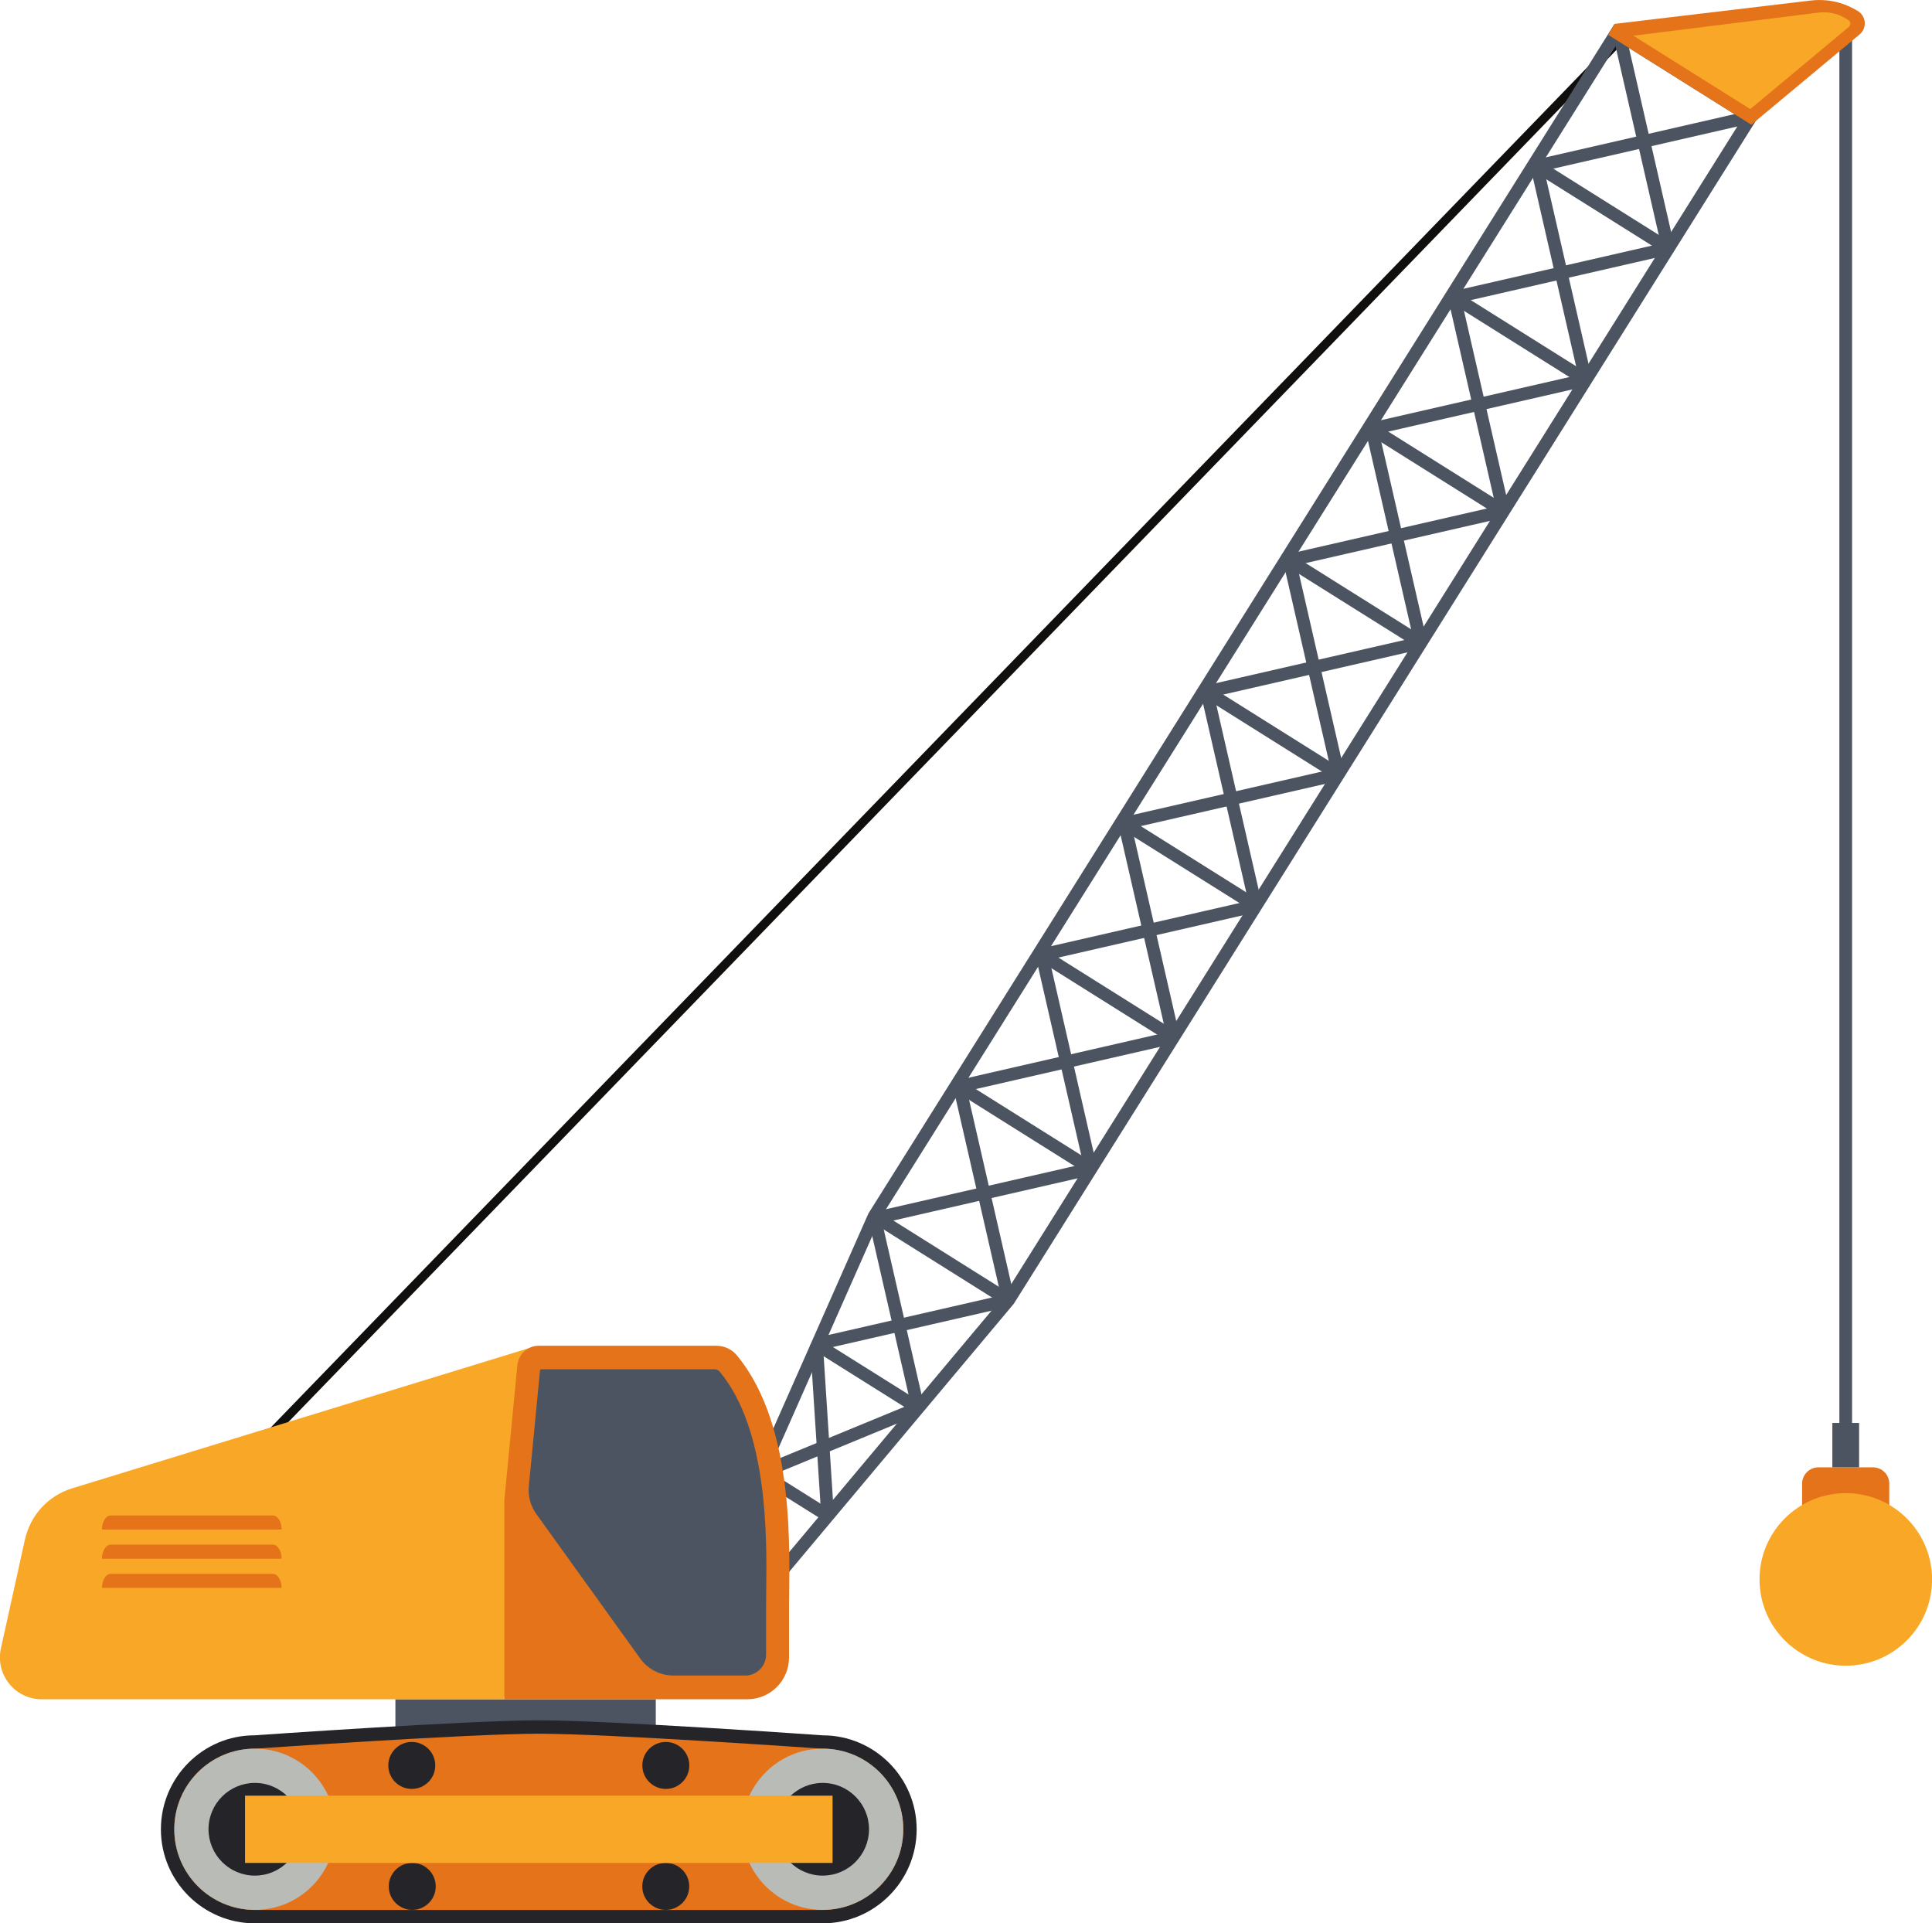 <?xml version="1.0" encoding="UTF-8" standalone="no"?>
<!-- Created with Inkscape (http://www.inkscape.org/) -->
<!-- Crane image created by macrovector on Freepik: https://www.freepik.com/free-vector/construction-icons-set_1537228.htm#query=crane&position=3&from_view=keyword -->

<svg
   width="28.306mm"
   height="28.174mm"
   viewBox="0 0 28.306 28.174"
   version="1.1"
   id="svg1392"
   inkscape:version="1.2 (dc2aedaf03, 2022-05-15)"
   sodipodi:docname="crane.svg"
   xmlns:inkscape="http://www.inkscape.org/namespaces/inkscape"
   xmlns:sodipodi="http://sodipodi.sourceforge.net/DTD/sodipodi-0.dtd"
   xmlns="http://www.w3.org/2000/svg"
   xmlns:svg="http://www.w3.org/2000/svg">
  <sodipodi:namedview
     id="namedview1394"
     pagecolor="#ffffff"
     bordercolor="#000000"
     borderopacity="0.25"
     inkscape:showpageshadow="2"
     inkscape:pageopacity="0.0"
     inkscape:pagecheckerboard="0"
     inkscape:deskcolor="#d1d1d1"
     inkscape:document-units="mm"
     showgrid="false"
     inkscape:zoom="2.1089995"
     inkscape:cx="-5.6899017"
     inkscape:cy="78.710306"
     inkscape:window-width="1920"
     inkscape:window-height="1017"
     inkscape:window-x="-8"
     inkscape:window-y="-8"
     inkscape:window-maximized="1"
     inkscape:current-layer="layer1" />
  <defs
     id="defs1389" />
  <g
     inkscape:label="Layer 1"
     inkscape:groupmode="layer"
     id="layer1"
     transform="translate(-139.847,-103.719)">
    <path
       d="m 166.796,124.822 h 0.186 v -20.832 h -0.186 v 20.832"
       style="fill:#4c5462;fill-opacity:1;fill-rule:nonzero;stroke:none;stroke-width:0.035"
       id="path324" />
    <path
       d="m 166.251,125.972 h 1.276 v -0.519 c 0,-0.132 -0.107,-0.239 -0.239,-0.239 h -0.798 c -0.132,0 -0.24,0.107 -0.24,0.239 v 0.519"
       style="fill:#e4731a;fill-opacity:1;fill-rule:nonzero;stroke:none;stroke-width:0.035"
       id="path326" />
    <path
       d="m 166.693,125.214 h 0.392 v -0.65 h -0.392 v 0.65"
       style="fill:#4c5462;fill-opacity:1;fill-rule:nonzero;stroke:none;stroke-width:0.035"
       id="path328" />
    <path
       d="m 165.626,126.856 c 0,0.698 0.566,1.264 1.264,1.264 0.698,0 1.264,-0.566 1.264,-1.264 0,-0.698 -0.566,-1.264 -1.264,-1.264 -0.698,0 -1.264,0.566 -1.264,1.264"
       style="fill:#f9a727;fill-opacity:1;fill-rule:nonzero;stroke:none;stroke-width:0.035"
       id="path330" />
    <path
       d="m 143.766,124.867 19.841,-20.497 -0.093,-0.09 -19.841,20.496 0.094,0.091"
       style="fill:#100f0d;fill-opacity:1;fill-rule:nonzero;stroke:none;stroke-width:0.035"
       id="path332" />
    <path
       d="m 149.829,128.151 2.905,-6.568 10.827,-17.257 1.809,1.135 -10.819,17.247 -4.618,5.509 z m 13.673,-24.082 -10.932,17.427 -2.976,6.727 0.378,0.237 4.729,-5.643 10.926,-17.415 -2.124,-1.332"
       style="fill:#4c5462;fill-opacity:1;fill-rule:nonzero;stroke:none;stroke-width:0.035"
       id="path334" />
    <path
       d="m 154.671,122.688 -0.099,0.158 -1.966,-1.234 0.099,-0.158 1.966,1.234"
       style="fill:#4c5462;fill-opacity:1;fill-rule:nonzero;stroke:none;stroke-width:0.035"
       id="path336" />
    <path
       d="m 154.712,122.746 -0.181,0.041 -0.718,-3.134 0.182,-0.042 0.718,3.135"
       style="fill:#4c5462;fill-opacity:1;fill-rule:nonzero;stroke:none;stroke-width:0.035"
       id="path338" />
    <path
       d="m 155.85,120.931 -3.134,0.718 -0.042,-0.181 3.135,-0.718 0.041,0.182"
       style="fill:#4c5462;fill-opacity:1;fill-rule:nonzero;stroke:none;stroke-width:0.035"
       id="path340" />
    <path
       d="m 155.879,120.762 -0.099,0.158 -1.966,-1.234 0.099,-0.158 1.966,1.234"
       style="fill:#4c5462;fill-opacity:1;fill-rule:nonzero;stroke:none;stroke-width:0.035"
       id="path342" />
    <path
       d="m 155.921,120.82 -0.182,0.042 -0.718,-3.134 0.181,-0.042 0.718,3.134"
       style="fill:#4c5462;fill-opacity:1;fill-rule:nonzero;stroke:none;stroke-width:0.035"
       id="path344" />
    <path
       d="m 157.059,119.005 -3.135,0.718 -0.041,-0.181 3.134,-0.718 0.042,0.181"
       style="fill:#4c5462;fill-opacity:1;fill-rule:nonzero;stroke:none;stroke-width:0.035"
       id="path346" />
    <path
       d="m 157.088,118.835 -0.099,0.158 -1.966,-1.234 0.099,-0.158 1.966,1.234"
       style="fill:#4c5462;fill-opacity:1;fill-rule:nonzero;stroke:none;stroke-width:0.035"
       id="path348" />
    <path
       d="m 157.129,118.893 -0.181,0.042 -0.718,-3.135 0.182,-0.041 0.718,3.134"
       style="fill:#4c5462;fill-opacity:1;fill-rule:nonzero;stroke:none;stroke-width:0.035"
       id="path350" />
    <path
       d="m 158.267,117.079 -3.134,0.718 -0.042,-0.182 3.135,-0.718 0.041,0.181"
       style="fill:#4c5462;fill-opacity:1;fill-rule:nonzero;stroke:none;stroke-width:0.035"
       id="path352" />
    <path
       d="m 158.296,116.909 -0.099,0.158 -1.966,-1.233 0.099,-0.158 1.966,1.234"
       style="fill:#4c5462;fill-opacity:1;fill-rule:nonzero;stroke:none;stroke-width:0.035"
       id="path354" />
    <path
       d="m 158.338,116.967 -0.182,0.042 -0.718,-3.135 0.181,-0.041 0.718,3.134"
       style="fill:#4c5462;fill-opacity:1;fill-rule:nonzero;stroke:none;stroke-width:0.035"
       id="path356" />
    <path
       d="m 159.476,115.153 -3.135,0.718 -0.041,-0.182 3.134,-0.718 0.042,0.181"
       style="fill:#4c5462;fill-opacity:1;fill-rule:nonzero;stroke:none;stroke-width:0.035"
       id="path358" />
    <path
       d="m 159.504,114.983 -0.099,0.158 -1.966,-1.234 0.099,-0.158 1.966,1.234"
       style="fill:#4c5462;fill-opacity:1;fill-rule:nonzero;stroke:none;stroke-width:0.035"
       id="path360" />
    <path
       d="m 159.546,115.041 -0.181,0.042 -0.718,-3.135 0.182,-0.041 0.718,3.134"
       style="fill:#4c5462;fill-opacity:1;fill-rule:nonzero;stroke:none;stroke-width:0.035"
       id="path362" />
    <path
       d="m 160.684,113.226 -3.134,0.718 -0.042,-0.182 3.135,-0.718 0.041,0.181"
       style="fill:#4c5462;fill-opacity:1;fill-rule:nonzero;stroke:none;stroke-width:0.035"
       id="path364" />
    <path
       d="m 160.713,113.057 -0.099,0.158 -1.966,-1.233 0.099,-0.158 1.966,1.234"
       style="fill:#4c5462;fill-opacity:1;fill-rule:nonzero;stroke:none;stroke-width:0.035"
       id="path366" />
    <path
       d="m 160.754,113.115 -0.182,0.042 -0.718,-3.135 0.182,-0.041 0.718,3.134"
       style="fill:#4c5462;fill-opacity:1;fill-rule:nonzero;stroke:none;stroke-width:0.035"
       id="path368" />
    <path
       d="m 161.893,111.3 -3.135,0.718 -0.041,-0.182 3.134,-0.718 0.042,0.181"
       style="fill:#4c5462;fill-opacity:1;fill-rule:nonzero;stroke:none;stroke-width:0.035"
       id="path370" />
    <path
       d="m 161.921,111.13 -0.099,0.158 -1.966,-1.234 0.099,-0.158 1.966,1.234"
       style="fill:#4c5462;fill-opacity:1;fill-rule:nonzero;stroke:none;stroke-width:0.035"
       id="path372" />
    <path
       d="m 161.963,111.189 -0.181,0.042 -0.718,-3.135 0.182,-0.042 0.718,3.135"
       style="fill:#4c5462;fill-opacity:1;fill-rule:nonzero;stroke:none;stroke-width:0.035"
       id="path374" />
    <path
       d="m 163.101,109.374 -3.134,0.718 -0.042,-0.182 3.135,-0.718 0.041,0.182"
       style="fill:#4c5462;fill-opacity:1;fill-rule:nonzero;stroke:none;stroke-width:0.035"
       id="path376" />
    <path
       d="m 163.13,109.204 -0.099,0.158 -1.966,-1.234 0.099,-0.158 1.966,1.234"
       style="fill:#4c5462;fill-opacity:1;fill-rule:nonzero;stroke:none;stroke-width:0.035"
       id="path378" />
    <path
       d="m 163.171,109.263 -0.182,0.041 -0.718,-3.134 0.181,-0.042 0.718,3.135"
       style="fill:#4c5462;fill-opacity:1;fill-rule:nonzero;stroke:none;stroke-width:0.035"
       id="path380" />
    <path
       d="m 164.31,107.448 -3.135,0.718 -0.041,-0.181 3.134,-0.718 0.042,0.182"
       style="fill:#4c5462;fill-opacity:1;fill-rule:nonzero;stroke:none;stroke-width:0.035"
       id="path382" />
    <path
       d="m 164.338,107.278 -0.099,0.158 -1.966,-1.234 0.099,-0.158 1.966,1.234"
       style="fill:#4c5462;fill-opacity:1;fill-rule:nonzero;stroke:none;stroke-width:0.035"
       id="path384" />
    <path
       d="m 164.38,107.336 -0.181,0.041 -0.718,-3.134 0.182,-0.042 0.718,3.135"
       style="fill:#4c5462;fill-opacity:1;fill-rule:nonzero;stroke:none;stroke-width:0.035"
       id="path386" />
    <path
       d="m 165.518,105.522 -3.134,0.718 -0.042,-0.181 3.134,-0.718 0.042,0.182"
       style="fill:#4c5462;fill-opacity:1;fill-rule:nonzero;stroke:none;stroke-width:0.035"
       id="path388" />
    <path
       d="m 153.389,124.324 -0.181,0.042 -0.644,-2.811 0.181,-0.042 0.644,2.811"
       style="fill:#4c5462;fill-opacity:1;fill-rule:nonzero;stroke:none;stroke-width:0.035"
       id="path390" />
    <path
       d="m 153.348,124.266 -0.099,0.158 -1.489,-0.934 0.099,-0.158 1.489,0.934"
       style="fill:#4c5462;fill-opacity:1;fill-rule:nonzero;stroke:none;stroke-width:0.035"
       id="path392" />
    <path
       d="m 154.642,122.858 -2.812,0.644 -0.041,-0.182 2.811,-0.644 0.042,0.182"
       style="fill:#4c5462;fill-opacity:1;fill-rule:nonzero;stroke:none;stroke-width:0.035"
       id="path394" />
    <path
       d="m 152.065,125.914 -0.186,0.012 -0.162,-2.509 0.186,-0.012 0.162,2.51"
       style="fill:#4c5462;fill-opacity:1;fill-rule:nonzero;stroke:none;stroke-width:0.035"
       id="path396" />
    <path
       d="m 152.021,125.841 -0.099,0.158 -0.99,-0.621 0.099,-0.158 0.989,0.621"
       style="fill:#4c5462;fill-opacity:1;fill-rule:nonzero;stroke:none;stroke-width:0.035"
       id="path398" />
    <path
       d="m 153.334,124.431 -2.316,0.955 -0.071,-0.172 2.316,-0.955 0.071,0.172"
       style="fill:#4c5462;fill-opacity:1;fill-rule:nonzero;stroke:none;stroke-width:0.035"
       id="path400" />
    <path
       d="m 167.068,103.882 c -0.206,-0.129 -0.449,-0.184 -0.691,-0.155 l -2.875,0.342 -0.093,0.161 2.097,1.316 1.586,-1.322 c 0.052,-0.043 0.08,-0.109 0.076,-0.177 -0.005,-0.068 -0.042,-0.129 -0.099,-0.165"
       style="fill:#e4731a;fill-opacity:1;fill-rule:nonzero;stroke:none;stroke-width:0.035"
       id="path402" />
    <path
       d="m 163.777,104.242 2.719,-0.339 c 0.137,-0.017 0.276,0.014 0.393,0.087 l 0.04,0.025 c 0.016,0.01 0.026,0.028 0.028,0.047 0.001,0.019 -0.007,0.038 -0.021,0.05 l -1.445,1.205 -1.712,-1.074"
       style="fill:#f9a727;fill-opacity:1;fill-rule:nonzero;stroke:none;stroke-width:0.035"
       id="path404" />
    <path
       d="m 145.64,128.612 h 3.815 v 0.625 h -3.815 v -0.625"
       style="fill:#4c5462;fill-opacity:1;fill-rule:nonzero;stroke:none;stroke-width:0.035"
       id="path406" />
    <path
       d="m 140.214,126.269 c 0.078,-0.355 0.341,-0.64 0.689,-0.747 l 6.688,-2.052 -0.355,5.142 h -6.778 c -0.186,0 -0.361,-0.084 -0.477,-0.229 -0.116,-0.144 -0.161,-0.334 -0.121,-0.515 l 0.353,-1.599"
       style="fill:#f9a727;fill-opacity:1;fill-rule:nonzero;stroke:none;stroke-width:0.035"
       id="path408" />
    <path
       d="m 151.9,131.894 c 0.759,0 1.377,-0.618 1.377,-1.377 0,-0.759 -0.618,-1.377 -1.377,-1.377 -0.024,-0.002 -3.127,-0.22 -4.16,-0.22 -1.033,0 -4.135,0.218 -4.166,0.22 h -7.1e-4 c -0.752,0 -1.369,0.617 -1.369,1.377 0,0.76 0.618,1.377 1.377,1.377 h 8.319"
       style="fill:#252529;fill-opacity:1;fill-rule:nonzero;stroke:none;stroke-width:0.035"
       id="path410" />
    <path
       d="m 143.581,131.698 c -0.652,0 -1.181,-0.53 -1.181,-1.181 0,-0.651 0.527,-1.181 1.175,-1.181 l 0.014,-7.1e-4 c 0.03,-0.002 3.127,-0.219 4.152,-0.219 1.031,0 4.116,0.217 4.143,0.219 l 0.008,7e-4 h 0.008 c 0.652,0 1.181,0.53 1.181,1.181 0,0.652 -0.53,1.181 -1.181,1.181 h -8.319"
       style="fill:#e4731a;fill-opacity:1;fill-rule:nonzero;stroke:none;stroke-width:0.035"
       id="path412" />
    <path
       d="m 150.719,130.516 c 0,-0.652 0.529,-1.181 1.181,-1.181 0.653,0 1.181,0.529 1.181,1.181 0,0.653 -0.529,1.181 -1.181,1.181 -0.653,0 -1.181,-0.529 -1.181,-1.181"
       style="fill:#b8bbb6;fill-opacity:1;fill-rule:nonzero;stroke:none;stroke-width:0.035"
       id="path414" />
    <path
       d="m 151.9,131.195 c 0.374,0 0.679,-0.304 0.679,-0.679 0,-0.374 -0.304,-0.679 -0.679,-0.679 -0.374,0 -0.679,0.304 -0.679,0.679 0,0.374 0.304,0.679 0.679,0.679"
       style="fill:#252529;fill-opacity:1;fill-rule:nonzero;stroke:none;stroke-width:0.035"
       id="path416" />
    <path
       d="m 145.536,129.581 c 0,-0.19 0.154,-0.344 0.344,-0.344 0.19,0 0.344,0.154 0.344,0.344 0,0.19 -0.154,0.344 -0.344,0.344 -0.19,0 -0.344,-0.154 -0.344,-0.344"
       style="fill:#252529;fill-opacity:1;fill-rule:nonzero;stroke:none;stroke-width:0.035"
       id="path418" />
    <path
       d="m 145.543,131.353 c 0,-0.19 0.154,-0.344 0.344,-0.344 0.19,0 0.344,0.154 0.344,0.344 0,0.19 -0.154,0.344 -0.344,0.344 -0.19,0 -0.344,-0.154 -0.344,-0.344"
       style="fill:#252529;fill-opacity:1;fill-rule:nonzero;stroke:none;stroke-width:0.035"
       id="path420" />
    <path
       d="m 149.257,131.353 c 0,-0.19 0.154,-0.344 0.344,-0.344 0.19,0 0.344,0.154 0.344,0.344 0,0.19 -0.154,0.344 -0.344,0.344 -0.19,0 -0.344,-0.154 -0.344,-0.344"
       style="fill:#252529;fill-opacity:1;fill-rule:nonzero;stroke:none;stroke-width:0.035"
       id="path422" />
    <path
       d="m 149.946,129.581 c 0,-0.19 -0.154,-0.344 -0.344,-0.344 -0.19,0 -0.344,0.154 -0.344,0.344 0,0.19 0.154,0.344 0.344,0.344 0.19,0 0.344,-0.154 0.344,-0.344"
       style="fill:#252529;fill-opacity:1;fill-rule:nonzero;stroke:none;stroke-width:0.035"
       id="path424" />
    <path
       d="m 144.763,130.516 c 0,-0.652 -0.529,-1.181 -1.181,-1.181 -0.653,0 -1.181,0.529 -1.181,1.181 0,0.653 0.529,1.181 1.181,1.181 0.653,0 1.181,-0.529 1.181,-1.181"
       style="fill:#b8bbb6;fill-opacity:1;fill-rule:nonzero;stroke:none;stroke-width:0.035"
       id="path426" />
    <path
       d="m 143.581,131.195 c 0.374,0 0.679,-0.304 0.679,-0.679 0,-0.374 -0.304,-0.679 -0.679,-0.679 -0.374,0 -0.679,0.304 -0.679,0.679 0,0.374 0.304,0.679 0.679,0.679"
       style="fill:#252529;fill-opacity:1;fill-rule:nonzero;stroke:none;stroke-width:0.035"
       id="path428" />
    <path
       d="m 143.437,131.009 h 8.608 v -0.985 h -8.608 v 0.985"
       style="fill:#f9a727;fill-opacity:1;fill-rule:nonzero;stroke:none;stroke-width:0.035"
       id="path430" />
    <path
       d="m 147.237,128.612 h 3.558 c 0.338,0 0.612,-0.274 0.612,-0.612 v -0.732 c 0,-0.721 0.115,-2.637 -0.764,-3.694 -0.074,-0.09 -0.185,-0.141 -0.301,-0.141 h -2.602 c -0.162,0 -0.297,0.123 -0.313,0.284 l -0.191,1.979 v 2.917"
       style="fill:#e4731a;fill-opacity:1;fill-rule:nonzero;stroke:none;stroke-width:0.035"
       id="path432" />
    <path
       d="m 150.763,128.265 c 0.17,0 0.308,-0.138 0.308,-0.308 v -0.717 c 0,-0.066 7.1e-4,-0.142 0.002,-0.226 0.01,-0.762 0.03,-2.346 -0.682,-3.202 -0.017,-0.021 -0.044,-0.034 -0.071,-0.034 h -2.545 c -0.008,0 -0.015,0.006 -0.016,0.015 l -0.164,1.698 c -0.014,0.145 0.025,0.289 0.11,0.407 l 1.522,2.117 c 0.112,0.156 0.293,0.249 0.486,0.249 h 1.052"
       style="fill:#4c5462;fill-opacity:1;fill-rule:nonzero;stroke:none;stroke-width:0.035"
       id="path434" />
    <path
       d="m 141.473,125.919 h 2.369 c 0.072,0 0.131,0.092 0.131,0.206 h -0.131 -0.131 -2.108 -0.131 -0.131 c 0,-0.114 0.058,-0.206 0.131,-0.206"
       style="fill:#e4731a;fill-opacity:1;fill-rule:nonzero;stroke:none;stroke-width:0.035"
       id="path436" />
    <path
       d="m 141.473,126.346 h 2.369 c 0.072,0 0.131,0.092 0.131,0.207 h -0.131 -0.131 -2.108 -0.131 -0.131 c 0,-0.114 0.058,-0.207 0.131,-0.207"
       style="fill:#e4731a;fill-opacity:1;fill-rule:nonzero;stroke:none;stroke-width:0.035"
       id="path438" />
    <path
       d="m 141.473,126.774 h 2.369 c 0.072,0 0.131,0.092 0.131,0.206 h -0.131 -0.131 -2.108 -0.131 -0.131 c 0,-0.114 0.058,-0.206 0.131,-0.206"
       style="fill:#e4731a;fill-opacity:1;fill-rule:nonzero;stroke:none;stroke-width:0.035"
       id="path440" />
  </g>
</svg>
